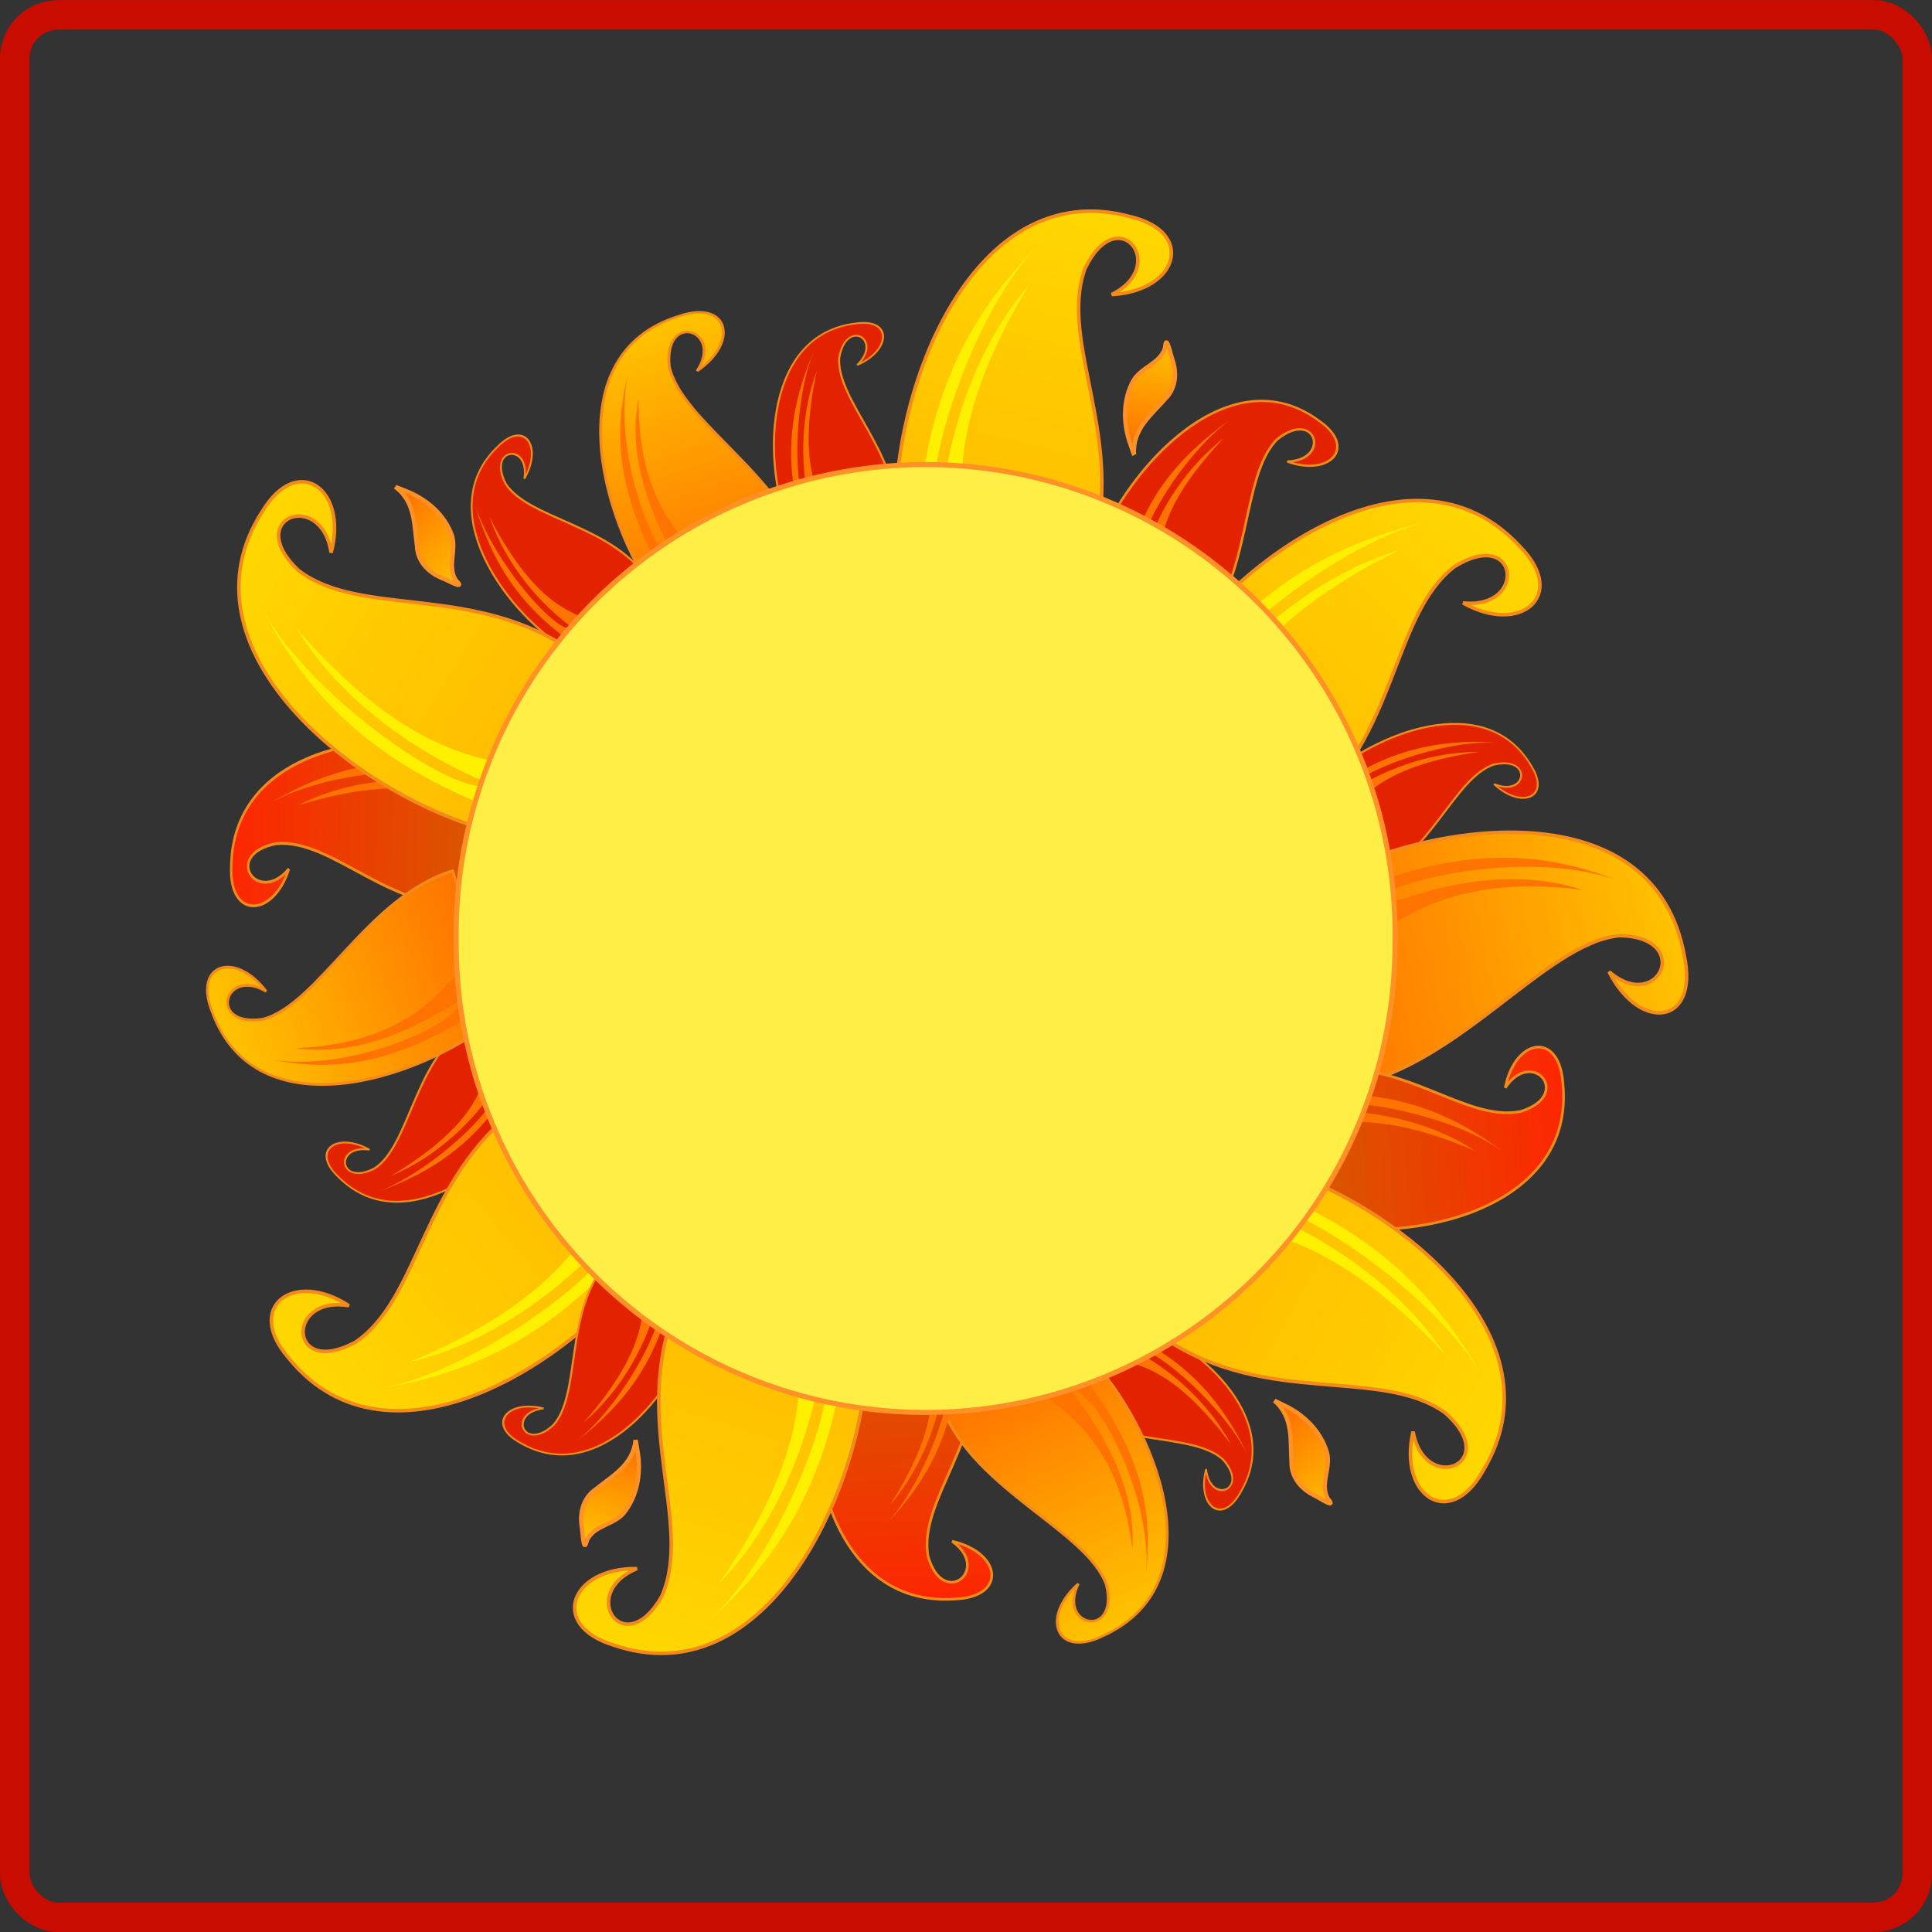<?xml version="1.0" encoding="UTF-8"?>
<svg version="1.1" viewBox="0 0 100 100" xmlns="http://www.w3.org/2000/svg">
<rect x="0" y="0" width="100" height="100" fill="#333333" stroke="none"/>
<defs>
<linearGradient id="a" x1="272.97" x2="171.69" y1="225.39" y2="163.34" gradientUnits="userSpaceOnUse">
<stop stop-color="#ffb900" offset="0"/>
<stop stop-color="#ffd900" offset="1"/>
</linearGradient>
<linearGradient id="g" x1="272.97" x2="171.69" y1="225.39" y2="163.34" gradientTransform="matrix(.521 .357 .39 -.478 -37.612 235.28)" gradientUnits="userSpaceOnUse">
<stop stop-color="#d45e00" offset="0"/>
<stop stop-color="#ff2300" offset="1"/>
</linearGradient>
<linearGradient id="b" x1="272.97" x2="171.69" y1="225.39" y2="163.34" gradientTransform="matrix(.521 .357 .39 -.478 -37.612 235.28)" gradientUnits="userSpaceOnUse">
<stop stop-color="#ff7100" offset="0"/>
<stop stop-color="#ffc800" offset="1"/>
</linearGradient>
<linearGradient id="j" x1="272.97" x2="171.69" y1="225.39" y2="163.34" gradientTransform="matrix(.068 -.116 -.124 -.064 55.652 114)" gradientUnits="userSpaceOnUse">
<stop stop-color="#d45e00" offset="0"/>
<stop stop-color="#ff2300" offset="1"/>
</linearGradient>
<linearGradient id="i" x1="272.97" x2="171.69" y1="225.39" y2="163.34" gradientTransform="matrix(-.118 -.065 -.06 .126 111.92 48.861)" gradientUnits="userSpaceOnUse">
<stop stop-color="#d45e00" offset="0"/>
<stop stop-color="#ff2300" offset="1"/>
</linearGradient>
<linearGradient id="h" x1="272.97" x2="171.69" y1="225.39" y2="163.34" gradientTransform="matrix(-.127 .126 -.122 -.14 129.5 47.418)" gradientUnits="userSpaceOnUse">
<stop stop-color="#ff7100" offset="0"/>
<stop stop-color="#ffc800" offset="1"/>
</linearGradient>
<linearGradient id="f" x1="478.24" x2="507.69" y1="415.76" y2="453.92" gradientTransform="matrix(.183 0 0 .183 -21.364 -2.458)" gradientUnits="userSpaceOnUse">
<stop stop-color="#ff7400" offset="0"/>
<stop stop-color="#fff300" offset="1"/>
</linearGradient>
<linearGradient id="e" x1="478.24" x2="507.69" y1="415.76" y2="453.92" gradientTransform="matrix(.106 .148 -.148 .106 42.999 -40.119)" gradientUnits="userSpaceOnUse">
<stop stop-color="#ff7400" offset="0"/>
<stop stop-color="#fff300" offset="1"/>
</linearGradient>
<linearGradient id="d" x1="478.24" x2="507.69" y1="415.76" y2="453.92" gradientTransform="matrix(-.13 -.128 .128 -.13 68.069 138.24)" gradientUnits="userSpaceOnUse">
<stop stop-color="#ff7400" offset="0"/>
<stop stop-color="#fff300" offset="1"/>
</linearGradient>
<linearGradient id="c" x1="478.24" x2="507.69" y1="415.76" y2="453.92" gradientTransform="matrix(.182 -.014 .014 .182 -72.414 -42.768)" gradientUnits="userSpaceOnUse">
<stop stop-color="#ff7400" offset="0"/>
<stop stop-color="#fff300" offset="1"/>
</linearGradient>
</defs>
<g transform="matrix(.121 -.083 -.11 -.127 28.25 99.812)" fill="#e32200">
<path d="m187.51 210.87c-23.673-8.574-66.533-9.663-68.53 17.82-1.252 11.418 10.173 11.647 14.687 1.32-8.473 7.681-16.902-4.226-2.884-5.699 14.603-0.197 34.62 19.784 57.242 20.245l-0.514-33.686z" stroke="#f38b1b" stroke-width=".623px"/>
<path d="m184.99 213.72c-22.796-5.877-38.076-5.727-54.96 1.568 17.183-6.981 47.944-3.749 50.605 1.613-13.437-3.307-28.926-6.094-43.734-0.62 28.982-5.776 41.106 5.229 47.311 7.706l0.778-10.267z"/>
</g>
<g transform="matrix(.202 -.014 .012 .237 -14.809 -7.665)">
<path d="m187.3 208.34c-23.673-8.574-66.325-7.135-68.322 20.348-1.252 11.418 10.173 11.647 14.687 1.32-8.473 7.681-16.902-4.226-2.884-5.699 14.603-0.197 27.436 16.342 50.058 16.802l6.461-32.771z" fill="url(#g)" stroke="#f38b1b" stroke-width=".623px"/>
<path d="m186.38 211.96c-22.796-5.877-39.464-3.964-56.348 3.331 17.183-6.981 50.255-5.732 52.916-0.37-13.437-3.307-31.237-4.111-46.045 1.363 28.982-5.776 40.565 0.776 46.77 3.253l2.707-7.577z" fill="#ff7400"/>
</g>
<g transform="matrix(.082 .123 .129 -.108 -13.49 33.175)" fill="#e32200">
<path d="m187.51 210.87c-23.673-8.574-66.533-9.663-68.53 17.82-1.252 11.418 10.173 11.647 14.687 1.32-8.473 7.681-16.902-4.226-2.884-5.699 14.603-0.197 34.62 19.784 57.242 20.245l-0.514-33.686z" stroke="#f38b1b" stroke-width=".623px"/>
<path d="m184.99 213.72c-22.796-5.877-38.076-5.727-54.96 1.568 17.183-6.981 47.944-3.749 50.605 1.613-13.437-3.307-28.926-6.094-43.734-0.62 28.982-5.776 41.106 5.229 47.311 7.706l0.778-10.267z"/>
</g>
<g transform="matrix(.183 0 0 .183 -20.452 -1.546)">
<path d="m249.64 243.22c-37.734-10.289-88.762-51.488-63.617-90.21 9.928-16.476 24.213-6.265 19.394 11.751-2.71-18.109-25.038-9.89-9.272 4.993 17.767 13.709 50.166 3.329 78.459 23.538l-24.964 49.929z" fill="url(#a)" stroke="#f38b1b" stroke-width="1px"/>
<path d="m252.14 237.52c-33.948-13.1-52.532-31.014-65.977-56.348 14.128 25.188 56.069 53.961 64.729 49.215-19.853-7.934-42.558-23.242-55.278-44.222 29.854 34.434 50.685 36.306 60.806 38.695l-4.28 12.66z" fill="#fff000"/>
</g>
<g transform="matrix(.057 -.173 .173 .057 -22.152 93.73)">
<path d="m249.64 243.22c-37.734-10.289-88.762-51.488-63.617-90.21 9.928-16.476 24.213-6.265 19.394 11.751-2.71-18.109-25.038-9.89-9.272 4.993 17.767 13.709 50.166 3.329 78.459 23.538l-24.964 49.929z" fill="url(#a)" stroke="#f38b1b" stroke-width="1px"/>
<path d="m252.14 237.52c-33.948-13.1-52.532-31.014-65.977-56.348 14.128 25.188 56.069 53.961 64.729 49.215-19.853-7.934-42.558-23.242-55.278-44.222 29.854 34.434 50.685 36.306 60.806 38.695l-4.28 12.66z" fill="#fff000"/>
</g>
<path d="m26.513 56.107c-1.795 2.942-3.973 4.5-6.923 5.568 2.941-1.129 6.559-4.702 6.118-5.492-1.08 1.719-3.009 3.655-5.468 4.68 4.126-2.476 4.542-4.311 4.909-5.196l1.365 0.44z" fill="#ff7400"/>
<g transform="matrix(.196 -.054 -.068 -.227 3.219 110.74)">
<path d="m187.51 210.87c-23.673-8.574-66.533-9.663-68.53 17.82-1.252 11.418 10.173 11.647 14.687 1.32-8.473 7.681-16.902-4.226-2.884-5.699 14.603-0.197 34.62 19.784 57.242 20.245l-0.514-33.686z" fill="url(#b)" stroke="#f38b1b" stroke-width=".623px"/>
<path d="m184.99 213.72c-22.796-5.877-38.076-5.727-54.96 1.568 17.183-6.981 47.944-3.749 50.605 1.613-13.437-3.307-28.926-6.094-43.734-0.62 28.982-5.776 41.106 5.229 47.311 7.706l0.778-10.267z" fill="#ff7400"/>
</g>
<path d="m42.58 69.672c-1.308 5.014 0.307 13.533 6.833 13.093 2.724-0.098 2.436-2.399-0.129-2.989 2.061 1.466-0.488 3.522-1.254 0.753-0.484-2.925 3.023-6.008 2.454-10.563l-7.904-0.294z" fill="url(#j)" stroke="#f38b1b" stroke-width=".137px"/>
<g transform="matrix(-.111 -.097 -.096 .138 99.345 57.267)" fill="#e32200">
<path d="m187.51 210.87c-23.673-8.574-66.533-9.663-68.53 17.82-1.252 11.418 10.173 11.647 14.687 1.32-8.473 7.681-16.902-4.226-2.884-5.699 14.603-0.197 34.62 19.784 57.242 20.245l-0.514-33.686z" stroke="#f38b1b" stroke-width=".623px"/>
<path d="m184.99 213.72c-22.796-5.877-38.076-5.727-54.96 1.568 17.183-6.981 47.944-3.749 50.605 1.613-13.437-3.307-28.926-6.094-43.734-0.62 28.982-5.776 41.106 5.229 47.311 7.706l0.778-10.267z"/>
</g>
<g transform="matrix(-.07 -.19 -.221 .086 116 87.593)">
<path d="m187.51 210.87c-23.673-8.574-66.533-9.663-68.53 17.82-1.252 11.418 10.173 11.647 14.687 1.32-8.473 7.681-16.902-4.226-2.884-5.699 14.603-0.197 34.62 19.784 57.242 20.245l-0.514-33.686z" fill="url(#b)" stroke="#f38b1b" stroke-width=".623px"/>
<path d="m184.99 213.72c-22.796-5.877-38.076-5.727-54.96 1.568 17.183-6.981 47.944-3.749 50.605 1.613-13.437-3.307-28.926-6.094-43.734-0.62 28.982-5.776 41.106 5.229 47.311 7.706l0.778-10.267z" fill="#ff7400"/>
</g>
<path d="m49.553 70.799c-0.279 3.435-1.522 5.807-3.677 8.088 2.119-2.332 3.741-7.151 2.992-7.658-0.191 2.021-1.042 4.618-2.778 6.64 2.571-4.068 2.116-5.894 2.046-6.849l1.417-0.221z" fill="#ff7400"/>
<g transform="matrix(.096 -.112 -.139 -.094 47.271 109.49)" fill="#e32200">
<path d="m187.51 210.87c-23.673-8.574-66.533-9.663-68.53 17.82-1.252 11.418 10.173 11.647 14.687 1.32-8.473 7.681-16.902-4.226-2.884-5.699 14.603-0.197 34.62 19.784 57.242 20.245l-0.514-33.686z" stroke="#f38b1b" stroke-width=".623px"/>
<path d="m184.99 213.72c-22.796-5.877-38.076-5.727-54.96 1.568 17.183-6.981 47.944-3.749 50.605 1.613-13.437-3.307-28.926-6.094-43.734-0.62 28.982-5.776 41.106 5.229 47.311 7.706l0.778-10.267z"/>
</g>
<path d="m34.741 67.163c-0.807 3.35-2.402 5.501-4.884 7.422 2.454-1.976 4.803-6.486 4.141-7.103-0.501 1.967-1.744 4.401-3.771 6.13 3.169-3.622 3.003-5.496 3.081-6.45l1.434 7.7e-4z" fill="#ff7400"/>
<g transform="matrix(-.044 -.177 .177 -.044 12.842 124.8)">
<path d="m249.64 243.22c-37.734-10.289-88.762-51.488-63.617-90.21 9.928-16.476 24.213-6.265 19.394 11.751-2.71-18.109-25.038-9.89-9.272 4.993 17.767 13.709 50.166 3.329 78.459 23.538l-24.964 49.929z" fill="url(#a)" stroke="#f38b1b" stroke-width="1px"/>
<path d="m252.14 237.52c-33.948-13.1-52.532-31.014-65.977-56.348 14.128 25.188 56.069 53.961 64.729 49.215-19.853-7.934-42.558-23.242-55.278-44.222 29.854 34.434 50.685 36.306 60.806 38.695l-4.28 12.66z" fill="#fff000"/>
</g>
<g transform="matrix(-.138 .051 .076 .15 78.293 -.736)" fill="#e32200">
<path d="m187.51 210.87c-23.673-8.574-66.533-9.663-68.53 17.82-1.252 11.418 10.173 11.647 14.687 1.32-8.473 7.681-16.902-4.226-2.884-5.699 14.603-0.197 34.62 19.784 57.242 20.245l-0.514-33.686z" stroke="#f38b1b" stroke-width=".623px"/>
<path d="m184.99 213.72c-22.796-5.877-38.076-5.727-54.96 1.568 17.183-6.981 47.944-3.749 50.605 1.613-13.437-3.307-28.926-6.094-43.734-0.62 28.982-5.776 41.106 5.229 47.311 7.706l0.778-10.267z"/>
</g>
<path d="m68.124 45.697c6.051-3.328 17.529-4.807 19.06 3.796 0.749 3.563-2.312 3.938-3.899 0.805 2.555 2.194 4.389-1.779 0.569-1.871-3.931 0.325-8.587 7.148-14.65 7.893l-1.08-10.622z" fill="url(#h)" stroke="#f38b1b" stroke-width=".182px"/>
<path d="m68.904 46.529c5.913-2.455 10.025-2.813 14.825-0.963-4.87-1.743-13.019 0.09-13.54 1.849 3.491-1.398 7.553-2.686 11.73-1.354-7.997-1.051-10.857 2.736-12.435 3.681l-0.58-3.213z" fill="#ff7400"/>
<path d="m68.023 63.319c5.053 1.15 13.516-0.732 12.872-7.241-0.184-2.719-2.474-2.359-2.983 0.223 1.401-2.106 3.536 0.377 0.792 1.23-2.909 0.575-6.1-2.833-10.635-2.121l-0.046 7.909z" fill="url(#i)" stroke="#f38b1b" stroke-width=".137px"/>
<path d="m66.638 56.764c4.776-0.55 8.032 0.502 11.127 2.822-3.166-2.257-9.819-3.163-10.554-2.004 2.809-0.288 6.394 0.169 9.144 1.988-5.569-2.403-8.131-1.288-9.464-0.933l-0.253-1.873z" fill="#ff7400"/>
<g transform="matrix(-.183 .006 -.006 -.183 111.72 103.02)">
<path d="m249.64 243.22c-37.734-10.289-88.762-51.488-63.617-90.21 9.928-16.476 24.213-6.265 19.394 11.751-2.71-18.109-25.038-9.89-9.272 4.993 17.767 13.709 50.166 3.329 78.459 23.538l-24.964 49.929z" fill="url(#a)" stroke="#f38b1b" stroke-width="1px"/>
<path d="m252.14 237.52c-33.948-13.1-52.532-31.014-65.977-56.348 14.128 25.188 56.069 53.961 64.729 49.215-19.853-7.934-42.558-23.242-55.278-44.222 29.854 34.434 50.685 36.306 60.806 38.695l-4.28 12.66z" fill="#fff000"/>
</g>
<path d="m58.357 69c3.108 1.49 4.877 3.499 6.237 6.328-1.419-2.813-5.339-6.053-6.08-5.534 1.819 0.902 3.939 2.626 5.206 4.97-2.879-3.856-4.747-4.085-5.663-4.361l0.301-1.402z" fill="#ff7400"/>
<g transform="matrix(-.046 .177 -.177 -.046 114.34 2.428)">
<path d="m249.64 243.22c-37.734-10.289-88.762-51.488-63.617-90.21 9.928-16.476 24.213-6.265 19.394 11.751-2.71-18.109-25.038-9.89-9.272 4.993 17.767 13.709 50.166 3.329 78.459 23.538l-24.964 49.929z" fill="url(#a)" stroke="#f38b1b" stroke-width="1px"/>
<path d="m252.14 237.52c-33.948-13.1-52.532-31.014-65.977-56.348 14.128 25.188 56.069 53.961 64.729 49.215-19.853-7.934-42.558-23.242-55.278-44.222 29.854 34.434 50.685 36.306 60.806 38.695l-4.28 12.66z" fill="#fff000"/>
</g>
<path d="m68.945 40.86c2.797-2.013 5.409-2.603 8.543-2.441-3.149-0.103-7.871 1.784-7.771 2.684 1.663-1.164 4.192-2.199 6.857-2.187-4.764 0.678-5.861 2.208-6.542 2.88l-1.087-0.936z" fill="#ff7400"/>
<path d="m29.693 33.329c-2.824-1.975-4.244-4.245-5.125-7.257 0.943 3.006 4.284 6.84 5.1 6.448-1.648-1.185-3.46-3.231-4.329-5.75 2.214 4.273 4.02 4.802 4.879 5.223l-0.524 1.335z" fill="#ff7400"/>
<g transform="matrix(-.008 .147 .168 -.01 6.799 1.543)" fill="#e32200">
<path d="m187.51 210.87c-23.673-8.574-66.533-9.663-68.53 17.82-1.252 11.418 10.173 11.647 14.687 1.32-8.473 7.681-16.902-4.226-2.884-5.699 14.603-0.197 34.62 19.784 57.242 20.245l-0.514-33.686z" stroke="#f38b1b" stroke-width=".623px"/>
<path d="m184.99 213.72c-22.796-5.877-38.076-5.727-54.96 1.568 17.183-6.981 47.944-3.749 50.605 1.613-13.437-3.307-28.926-6.094-43.734-0.62 28.982-5.776 41.106 5.229 47.311 7.706l0.778-10.267z"/>
</g>
<path d="m41.475 27.035c-0.927-3.319-0.582-5.975 0.649-8.861-1.18 2.921-1.034 8.004-0.155 8.22-0.521-1.962-0.621-4.693 0.307-7.191-1.003 4.707 0.055 6.262 0.452 7.134l-1.253 0.698z" fill="#ff7400"/>
<g transform="matrix(.044 .198 .231 -.056 -22.932 5.614)">
<path d="m187.51 210.87c-23.673-8.574-66.533-9.663-68.53 17.82-1.252 11.418 10.173 11.647 14.687 1.32-8.473 7.681-16.902-4.226-2.884-5.699 14.603-0.197 34.62 19.784 57.242 20.245l-0.514-33.686z" fill="url(#b)" stroke="#f38b1b" stroke-width=".623px"/>
<path d="m184.99 213.72c-22.796-5.877-38.076-5.727-54.96 1.568 17.183-6.981 47.944-3.749 50.605 1.613-13.437-3.307-28.926-6.094-43.734-0.62 28.982-5.776 41.106 5.229 47.311 7.706l0.778-10.267z" fill="#ff7400"/>
</g>
<g transform="matrix(.056 .174 -.174 .056 74.708 -29.724)">
<path d="m249.64 243.22c-37.734-10.289-88.762-51.488-63.617-90.21 9.928-16.476 24.213-6.265 19.394 11.751-2.71-18.109-25.038-9.89-9.272 4.993 17.767 13.709 50.166 3.329 78.459 23.538l-24.964 49.929z" fill="url(#a)" stroke="#f38b1b" stroke-width="1px"/>
<path d="m252.14 237.52c-33.948-13.1-52.532-31.014-65.977-56.348 14.128 25.188 56.069 53.961 64.729 49.215-19.853-7.934-42.558-23.242-55.278-44.222 29.854 34.434 50.685 36.306 60.806 38.695l-4.28 12.66z" fill="#fff000"/>
</g>
<g transform="matrix(-.127 .131 .158 .134 47.265 -24.441)" fill="#e32200">
<path d="m187.51 210.87c-23.673-8.574-66.533-9.663-68.53 17.82-1.252 11.418 10.173 11.647 14.687 1.32-8.473 7.681-16.902-4.226-2.884-5.699 14.603-0.197 34.62 19.784 57.242 20.245l-0.514-33.686z" stroke="#f38b1b" stroke-width=".623px"/>
<path d="m184.99 213.72c-22.796-5.877-38.076-5.727-54.96 1.568 17.183-6.981 47.944-3.749 50.605 1.613-13.437-3.307-28.926-6.094-43.734-0.62 28.982-5.776 41.106 5.229 47.311 7.706l0.778-10.267z"/>
</g>
<path d="m58.338 29.357c0.75-3.39 2.527-5.625 5.388-7.68-2.824 2.108-5.352 6.741-4.514 7.32 0.473-1.992 1.808-4.491 4.134-6.329-3.576 3.791-3.251 5.653-3.281 6.61l-1.727 0.078z" fill="#ff7400"/>
<path d="m65.969 72.502c0.997 0.866 0.806 2.099 0.879 3.171-0.024 0.684 0.4 1.332 1.14 1.707 0.317 0.152 1.249 0.782 0.729 0.181-0.401-0.761 0.172-1.571-0.029-2.356-0.28-1.025-1.107-1.947-2.269-2.488-0.147-0.075-0.297-0.147-0.45-0.215z" color="#000000" fill="url(#f)" stroke="#ff9127" stroke-width=".219"/>
<path d="m32.898 74.529c-0.123 1.315-1.238 1.877-2.066 2.561-0.57 0.379-0.85 1.101-0.724 1.921 0.061 0.346 0.092 1.471 0.277 0.698 0.385-0.769 1.378-0.775 1.898-1.395 0.671-0.824 0.938-2.033 0.702-3.293-0.024-0.163-0.054-0.327-0.087-0.491z" color="#000000" fill="url(#e)" stroke="#ff9127" stroke-width=".219"/>
<path d="m58.699 23.529c-0.1-1.317 0.904-2.059 1.605-2.873 0.498-0.47 0.652-1.229 0.39-2.015-0.119-0.331-0.338-1.435-0.391-0.641-0.25 0.823-1.227 0.997-1.636 1.695-0.522 0.925-0.582 2.162-0.137 3.365 0.052 0.157 0.108 0.313 0.169 0.469z" color="#000000" fill="url(#d)" stroke="#ff9127" stroke-width=".219"/>
<path d="m20.463 25.203c1.061 0.786 0.966 2.031 1.122 3.094 0.029 0.684 0.502 1.297 1.269 1.613 0.328 0.127 1.306 0.683 0.74 0.124-0.459-0.728 0.049-1.58-0.211-2.346-0.358-1-1.254-1.855-2.455-2.305-0.152-0.064-0.308-0.123-0.465-0.18z" color="#000000" fill="url(#c)" stroke="#ff9127" stroke-width=".219"/>
<path transform="matrix(.217 0 0 .219 -43.807 -19.234)" d="m534.62 309.64a111.97 110.96 0 1 1-223.93 0 111.97 110.96 0 1 1 223.93 0z" color="#000000" fill="#ffee46" stroke="#ff9127" stroke-width="1.202"/>
<rect x=".763" y=".768" width="98.474" height="98.474" ry="2.259" color="#000000" fill="none" stroke="#c90c00" stroke-width="1.526"/>
</svg>
